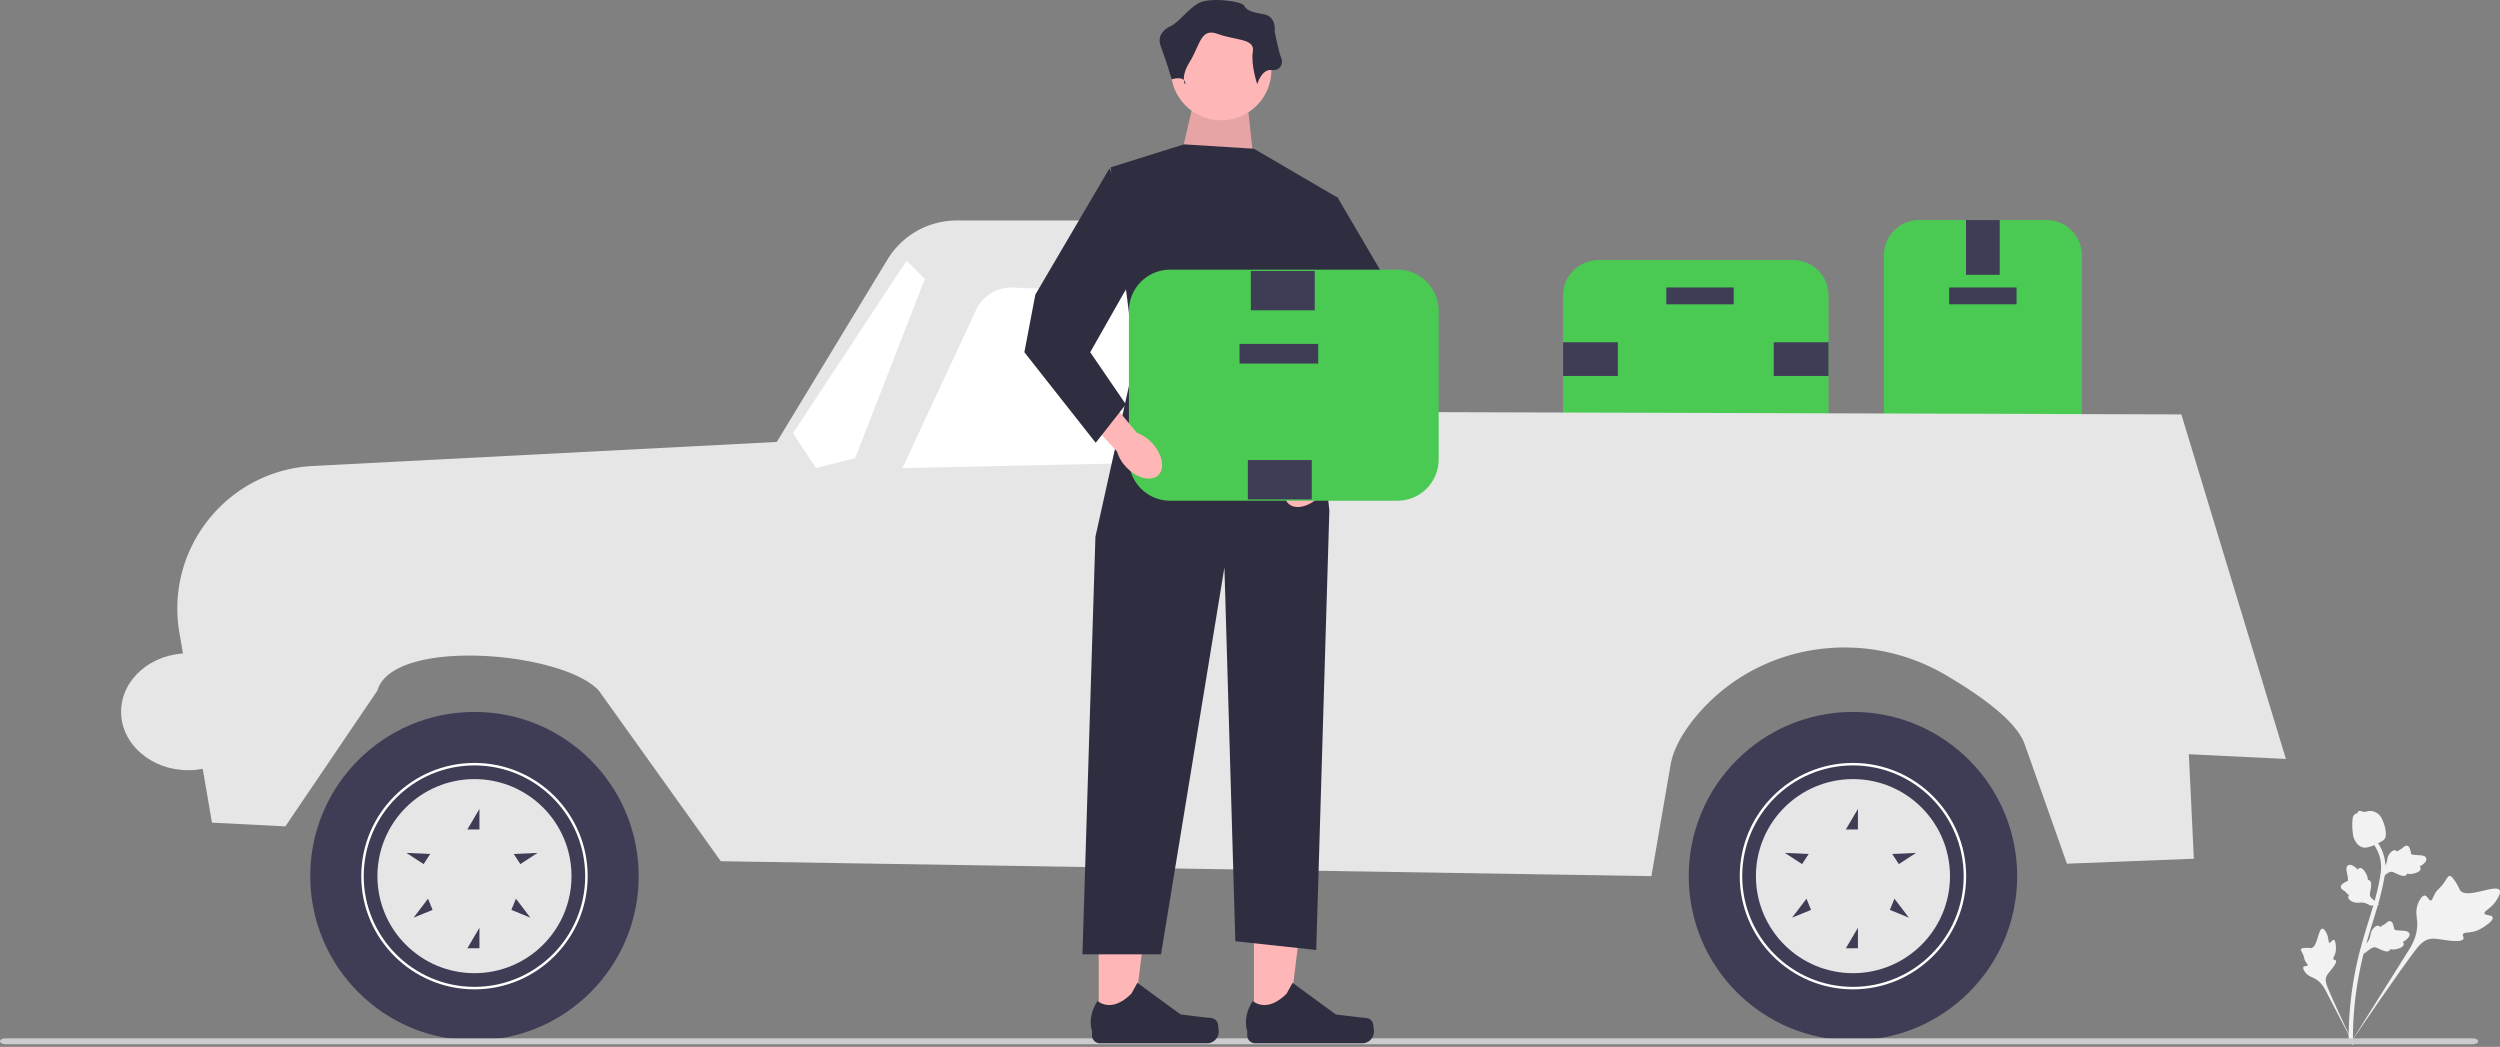 <svg xmlns="http://www.w3.org/2000/svg" width="1004.722" height="420.718"><rect width="100%" height="100%" fill="#808080" stroke="none"/><path d="M757.098 180.944V102.6c0-7.812 6.355-14.166 14.166-14.166h51.252c7.811 0 14.166 6.354 14.166 14.166v78.344c0 7.811-6.355 14.166-14.166 14.166h-51.252c-7.811 0-14.166-6.355-14.166-14.166z" fill="#4bca53"/><path fill="#3f3d56" d="M810.436 122.3h-27.092v-6.774h27.092zm-6.773-11.854h-13.546V88.433h13.546zm0 84.664h-13.546v-22.013h13.546z"/><path d="M720.692 184.11h-78.344c-7.811 0-14.166-6.355-14.166-14.166v-51.252c0-7.811 6.355-14.166 14.166-14.166h78.344c7.812 0 14.167 6.355 14.167 14.166v51.252c0 7.811-6.355 14.166-14.167 14.166z" fill="#4bca53"/><path fill="#3f3d56" d="M669.667 115.532h27.092v6.773h-27.092zm-19.473 22.013v13.546h-22.013v-13.546zm84.664 0v13.546h-22.013v-13.546z"/><path d="M85.182 330.61l-13.079-76.293c-5.811-33.9 19.28-65.271 53.63-67.05l186.45-9.657 44.497-73.34a32.54 32.54 0 0127.82-15.66h133.969c10.53 0 19.428 7.81 20.794 18.25l3.403 58.684 334 1 42.016 138.468-39-1.902 2 42-51 2-17.001-48.072c-3.201-9.052-17.23-19.258-31.81-27.798-32.687-19.143-74.682-12.999-99.419 15.69-5.835 6.767-9.915 13.819-11.055 20.43l-7.715 44.75-374-6-49.016-68.566c-14.482-15.76-82.844-21.548-89 0l-36.984 54.566-29.5-1.5z" fill="#e6e6e6"/><path d="M491.679 133.236l11.003 51.874-140 3 29.569-63.485a15.704 15.704 0 0114.917-9.059l67.087 2.917a18.639 18.639 0 0117.424 14.753zM343.682 184.11l28-72-7.33-7.33-45.67 69.33 9.28 14 15.72-4z" fill="#fff"/><circle cx="744.682" cy="352.11" r="66" fill="#3f3d56"/><path d="M699.182 352.11c0-25.089 20.411-45.5 45.5-45.5s45.5 20.411 45.5 45.5-20.411 45.5-45.5 45.5-45.5-20.411-45.5-45.5zm1 0c0 24.537 19.962 44.5 44.5 44.5s44.5-19.963 44.5-44.5-19.962-44.5-44.5-44.5-44.5 19.963-44.5 44.5z" fill="#fff"/><path d="M705.682 352.11c0 21.54 17.46 39 39 39s39-17.46 39-39c0-21.539-17.46-39-39-39s-39 17.461-39 39zm64.351-9.34l-6.91 4.504-2.654-4.073 9.564-.43zm-10.52 22.905l1.84-4.5 5.795 7.622-7.634-3.122zM741.82 381.11l4.862-8.248v8.248h-4.862zm0-47.752l4.862-8.248v8.248h-4.862zm-21.604 35.439l5.794-7.622 1.84 4.5-7.634 3.122zm-2.885-26.026l9.565.43-2.655 4.073-6.91-4.503z" fill="#e6e6e6"/><circle cx="190.682" cy="352.11" r="66" fill="#3f3d56"/><path d="M145.182 352.11c0-25.089 20.411-45.5 45.5-45.5s45.5 20.411 45.5 45.5-20.411 45.5-45.5 45.5-45.5-20.411-45.5-45.5zm1 0c0 24.537 19.962 44.5 44.5 44.5s44.5-19.963 44.5-44.5-19.962-44.5-44.5-44.5-44.5 19.963-44.5 44.5z" fill="#fff"/><path d="M151.682 352.11c0 21.54 17.46 39 39 39s39-17.46 39-39c0-21.539-17.46-39-39-39s-39 17.461-39 39zm64.351-9.34l-6.91 4.504-2.654-4.073 9.564-.43zm-10.52 22.905l1.84-4.5 5.795 7.622-7.634-3.122zM187.82 381.11l4.862-8.248v8.248h-4.862zm0-47.752l4.862-8.248v8.248h-4.862zm-21.604 35.439l5.794-7.622 1.84 4.5-7.634 3.122zm-2.885-26.026l9.565.43-2.655 4.073-6.91-4.503z" fill="#e6e6e6"/><path fill="#3f3d56" d="M504.182 211.61h-38v-8h38z"/><g fill="#f2f2f2"><path d="M1001.788 368.654c-.354-1.083-3.039-.606-3.296-1.576-.257-.966 2.319-1.776 4.294-4.498.357-.49 2.602-3.584 1.74-4.885-1.632-2.467-12.988 3.676-15.713.229-.599-.756-.845-2.055-2.627-4.472-.709-.961-1.164-1.426-1.707-1.412-.771.02-1.047.984-2.26 2.732-1.817 2.62-2.473 2.291-3.67 4.439-.889 1.594-.994 2.612-1.635 2.672-.907.085-1.282-1.9-2.39-1.976-1.131-.079-2.263 1.882-2.824 3.414-1.053 2.875-.401 5.073-.257 7.263.157 2.38-.211 5.864-2.797 10.336l-24.392 38.862c5.238-7.923 20.108-29.526 26.099-37.45 1.73-2.288 3.588-4.585 6.449-5.017 2.754-.416 6.105.946 10.782.867.546-.01 2.066-.054 2.436-.86.306-.666-.453-1.245-.177-1.872.37-.84 2.037-.48 4.308-1.037 1.601-.393 2.69-1.043 3.625-1.602.282-.169 4.484-2.714 4.012-4.157z"/><path d="M937.902 377.728c-.634-.14-1.175 1.316-1.725 1.163-.548-.153-.202-1.65-.968-3.406-.139-.316-1.009-2.31-1.896-2.264-1.681.09-1.943 7.436-4.422 7.779-.543.075-1.252-.179-2.952-.001-.677.07-1.036.16-1.186.43-.213.384.181.798.69 1.897.76 1.649.41 1.876 1.119 3.083.525.896.995 1.242.84 1.573-.22.47-1.303.081-1.66.603-.365.533.27 1.654.86 2.371 1.108 1.347 2.375 1.66 3.491 2.222 1.214.61 2.817 1.796 4.266 4.355l12.036 23.185c-2.377-4.857-8.69-18.389-10.85-23.615-.624-1.51-1.215-3.084-.602-4.613.59-1.472 2.226-2.723 3.537-5.042.153-.27.57-1.03.28-1.444-.238-.342-.742-.137-.97-.453-.305-.424.353-1.138.735-2.413.269-.9.264-1.621.26-2.242-.002-.187-.039-2.983-.883-3.168zm12.008 5.657l.378-3.493.232-.22c1.073-1.014 1.745-2.09 1.997-3.196.04-.175.07-.353.103-.534.125-.719.281-1.611.972-2.539.386-.516 1.408-1.684 2.463-1.276.284.106.476.29.61.486l.104-.104a3.841 3.841 0 011.08-.76c.237-.12.48-.245.892-.574.181-.145.326-.275.448-.384.37-.33.843-.717 1.491-.564.687.188.923.843 1.079 1.277.279.774.365 1.306.422 1.66.02.128.044.273.062.32.15.38 2.038.478 2.748.519 1.597.086 2.978.161 3.31 1.254.24.782-.258 1.636-1.519 2.603a5.7 5.7 0 01-1.127.664c.21.2.378.47.388.838.023.872-.871 1.542-2.659 1.993-.444.113-1.041.263-1.823.225a6.798 6.798 0 01-.966-.127 1.15 1.15 0 01-.251.474c-.398.456-1.04.571-1.913.315-.963-.269-1.723-.633-2.394-.954-.587-.28-1.092-.518-1.516-.583-.79-.11-1.525.376-2.405 1.025l-2.207 1.655zm6.296-19.895l-3.475.52-.271-.169c-1.254-.781-2.464-1.158-3.598-1.121-.18.006-.36.02-.543.036-.727.06-1.63.136-2.702-.296-.598-.243-1.987-.936-1.86-2.059.031-.302.161-.535.316-.713l-.127-.075a3.842 3.842 0 01-1.01-.852 4.515 4.515 0 00-.78-.717c-.187-.138-.349-.245-.486-.336-.413-.274-.907-.633-.923-1.3.007-.711.581-1.105.961-1.367a8.416 8.416 0 011.498-.829 2.64 2.64 0 00.295-.141c.329-.242-.055-2.093-.196-2.79-.321-1.566-.6-2.922.374-3.52.696-.43 1.647-.165 2.903.809.391.304.692.63.928.922.14-.254.359-.485.713-.588.837-.244 1.712.452 2.602 2.066.222.401.519.941.68 1.707a6.8 6.8 0 01.122.966c.162 0 .339.032.522.124.542.269.817.861.79 1.77-.016.999-.176 1.827-.316 2.558-.121.638-.224 1.187-.18 1.614.094.791.752 1.38 1.602 2.067l2.16 1.714zm.468-10.434l.378-3.493.232-.22c1.074-1.014 1.745-2.09 1.997-3.196.04-.175.071-.353.103-.535.126-.718.282-1.61.972-2.538.387-.516 1.409-1.684 2.463-1.276.285.106.477.29.61.486l.105-.104a3.841 3.841 0 011.08-.76c.236-.121.48-.245.892-.574.18-.145.325-.275.447-.384.37-.33.843-.717 1.492-.564.687.188.922.843 1.078 1.277.28.774.365 1.306.422 1.66.02.128.045.273.063.32.15.38 2.038.478 2.748.519 1.596.086 2.978.161 3.31 1.254.239.782-.258 1.635-1.52 2.603a5.7 5.7 0 01-1.127.664c.21.2.378.47.389.838.023.872-.872 1.542-2.66 1.993-.443.113-1.04.263-1.823.225a6.798 6.798 0 01-.965-.127 1.15 1.15 0 01-.252.474c-.398.456-1.04.571-1.912.315-.963-.269-1.724-.633-2.395-.954-.586-.28-1.092-.518-1.516-.583-.789-.11-1.524.376-2.405 1.025l-2.206 1.655z"/><path d="M945.407 419.98l-.614-.606.011-.863-.011.863-.854-.09c.004-.08-.002-.269-.008-.562-.033-1.607-.135-6.497.546-14.011.476-5.245 1.27-10.57 2.362-15.828 1.093-5.266 2.228-9.184 3.14-12.334a397.533 397.533 0 012.06-6.822c1.808-5.864 3.516-11.402 4.573-17.72.237-1.41.729-4.346-.278-7.81-.583-2.01-1.583-3.902-2.972-5.62l1.344-1.086c1.533 1.9 2.638 3.994 3.287 6.225 1.115 3.842.58 7.04.323 8.578-1.077 6.429-2.802 12.02-4.628 17.94-.674 2.187-1.366 4.43-2.051 6.796-.903 3.12-2.028 7.004-3.107 12.203a138.917 138.917 0 00-2.334 15.633c-.672 7.42-.571 12.237-.538 13.82.017.845.02 1.022-.25 1.295z"/><path d="M949.675 340.564a3.072 3.072 0 01-.208-.053c-1.418-.398-2.555-1.553-3.381-3.433-.387-.885-.478-1.815-.66-3.671-.029-.287-.155-1.734 0-3.653.101-1.254.236-1.758.577-2.154.38-.44.89-.692 1.43-.82a.976.976 0 01.176-.481c.444-.639 1.187-.377 1.59-.24.203.073.456.166.74.214.448.077.715-.002 1.12-.119.387-.112.868-.252 1.533-.24 1.312.018 2.283.608 2.604.802 1.687 1.014 2.269 2.63 2.943 4.503.134.375.578 1.732.682 3.479.075 1.26-.09 1.776-.28 2.145-.387.759-.979 1.11-2.449 1.85-1.536.775-2.306 1.163-2.938 1.362-1.47.461-2.393.751-3.48.509z"/></g><path d="M0 418.48c0 .66.925 1.19 2.078 1.19h991.77c1.152 0 2.078-.53 2.078-1.19 0-.66-.926-1.19-2.078-1.19H2.078c-1.153 0-2.078.53-2.078 1.19z" fill="#ccc"/><path fill="#ffb6b6" d="M503.94 410.967l13.885-.002 6.605-53.555-20.492.001.002 53.556z"/><path d="M551.511 410.652c.432.728.66 3.078.66 3.924a4.712 4.712 0 01-4.712 4.713h-43a3.215 3.215 0 01-3.214-3.215v-1.79s-2.127-5.38 2.252-12.012c0 0 5.443 5.192 13.576-2.94l2.399-4.346 17.36 12.697 9.624 1.185c2.105.26 3.972-.04 5.055 1.784z" fill="#2f2e41"/><path fill="#ffb6b6" d="M441.558 410.967l13.884-.002 6.606-53.555-20.493.001.003 53.556z"/><path d="M489.128 410.652c.433.728.66 3.078.66 3.924a4.712 4.712 0 01-4.712 4.713h-42.999a3.215 3.215 0 01-3.215-3.215v-1.79s-2.127-5.38 2.253-12.012c0 0 5.442 5.192 13.576-2.94l2.398-4.346 17.361 12.697 9.623 1.185c2.106.26 3.972-.04 5.055 1.784z" fill="#2f2e41"/><path fill="#ffb6b6" d="M501.741 45.276l2.636 24.601-30.752-2.636 5.272-22.844 22.844.879z"/><path opacity=".1" d="M501.741 45.276l2.636 24.601-30.752-2.636 5.272-22.844 22.844.879z"/><circle cx="490.759" cy="28.142" r="20.208" fill="#ffb6b6"/><path fill="#2f2e41" d="M503.938 59.773l33.827 19.769-11.083 53.596 7.569 72.048-5.272 176.604-32.51-3.514-4.392-150.246-25.48 155.517h-31.569l5.21-167.818 15.815-71.169-9.665-77.319 29.434-9.225 28.116 1.757zm1.318-25.92s1.757-6.15 5.711-5.71 4.832-3.076 3.954-4.833-2.636-10.544-2.636-10.544.879-6.15-4.393-7.029c-5.272-.878-7.03-1.757-7.908-3.514-.878-1.757-14.058-3.515-18.451-.879-4.393 2.636-7.908 7.693-10.983 9.119-3.075 1.425-5.711 4.06-3.954 8.454 1.758 4.393 4.306 12.985 4.306 12.985s4.48-1.563 5.36 1.073-2.637-.879 1.756-7.908c4.394-7.029 4.394-14.058 11.423-11.422 7.029 2.636 14.936 1.757 14.058 7.029-.879 5.272 1.757 13.18 1.757 13.18z"/><path d="M520.321 189.424c-4.229 4.478-5.346 10.29-2.496 12.981 2.85 2.691 8.588 1.242 12.818-3.238a15.415 15.415 0 003.693-6.274l17.68-19.2-9.187-8.104-16.454 19.788a15.416 15.416 0 00-6.054 4.047z" fill="#ffb6b6"/><path fill="#2f2e41" d="M537.41 79.103l29.772 50.723 4.41 23.156-28.67 36.389-12.129-15.438 14.335-20.95-23.156-40.8 15.437-33.08z"/><path d="M453.701 184.701v-59.805c0-9.115 7.416-16.53 16.53-16.53h91.42c9.116 0 16.531 7.415 16.531 16.53v59.805c0 9.116-7.415 16.531-16.53 16.531h-91.42c-9.115 0-16.53-7.415-16.53-16.53z" fill="#4bca53"/><path fill="#3f3d56" d="M529.772 146.112h-31.614v-7.904h31.614zm-2.59 38.783v15.807h-25.687v-15.807zm1.206-76v15.807h-25.687v-15.807z"/><path d="M462.953 178.002c4.23 4.478 5.347 10.29 2.497 12.981-2.85 2.691-8.588 1.242-12.819-3.238a15.415 15.415 0 01-3.693-6.274l-17.68-19.2 9.188-8.104 16.453 19.788a15.416 15.416 0 016.054 4.047z" fill="#ffb6b6"/><path fill="#2f2e41" d="M445.865 67.68l-29.772 50.724-4.411 23.156 28.67 36.388 12.13-15.437-14.336-20.951 23.157-40.8-15.438-33.08z"/><ellipse cx="75.666" cy="286.044" rx="27" ry="23.5" fill="#e6e6e6"/></svg>